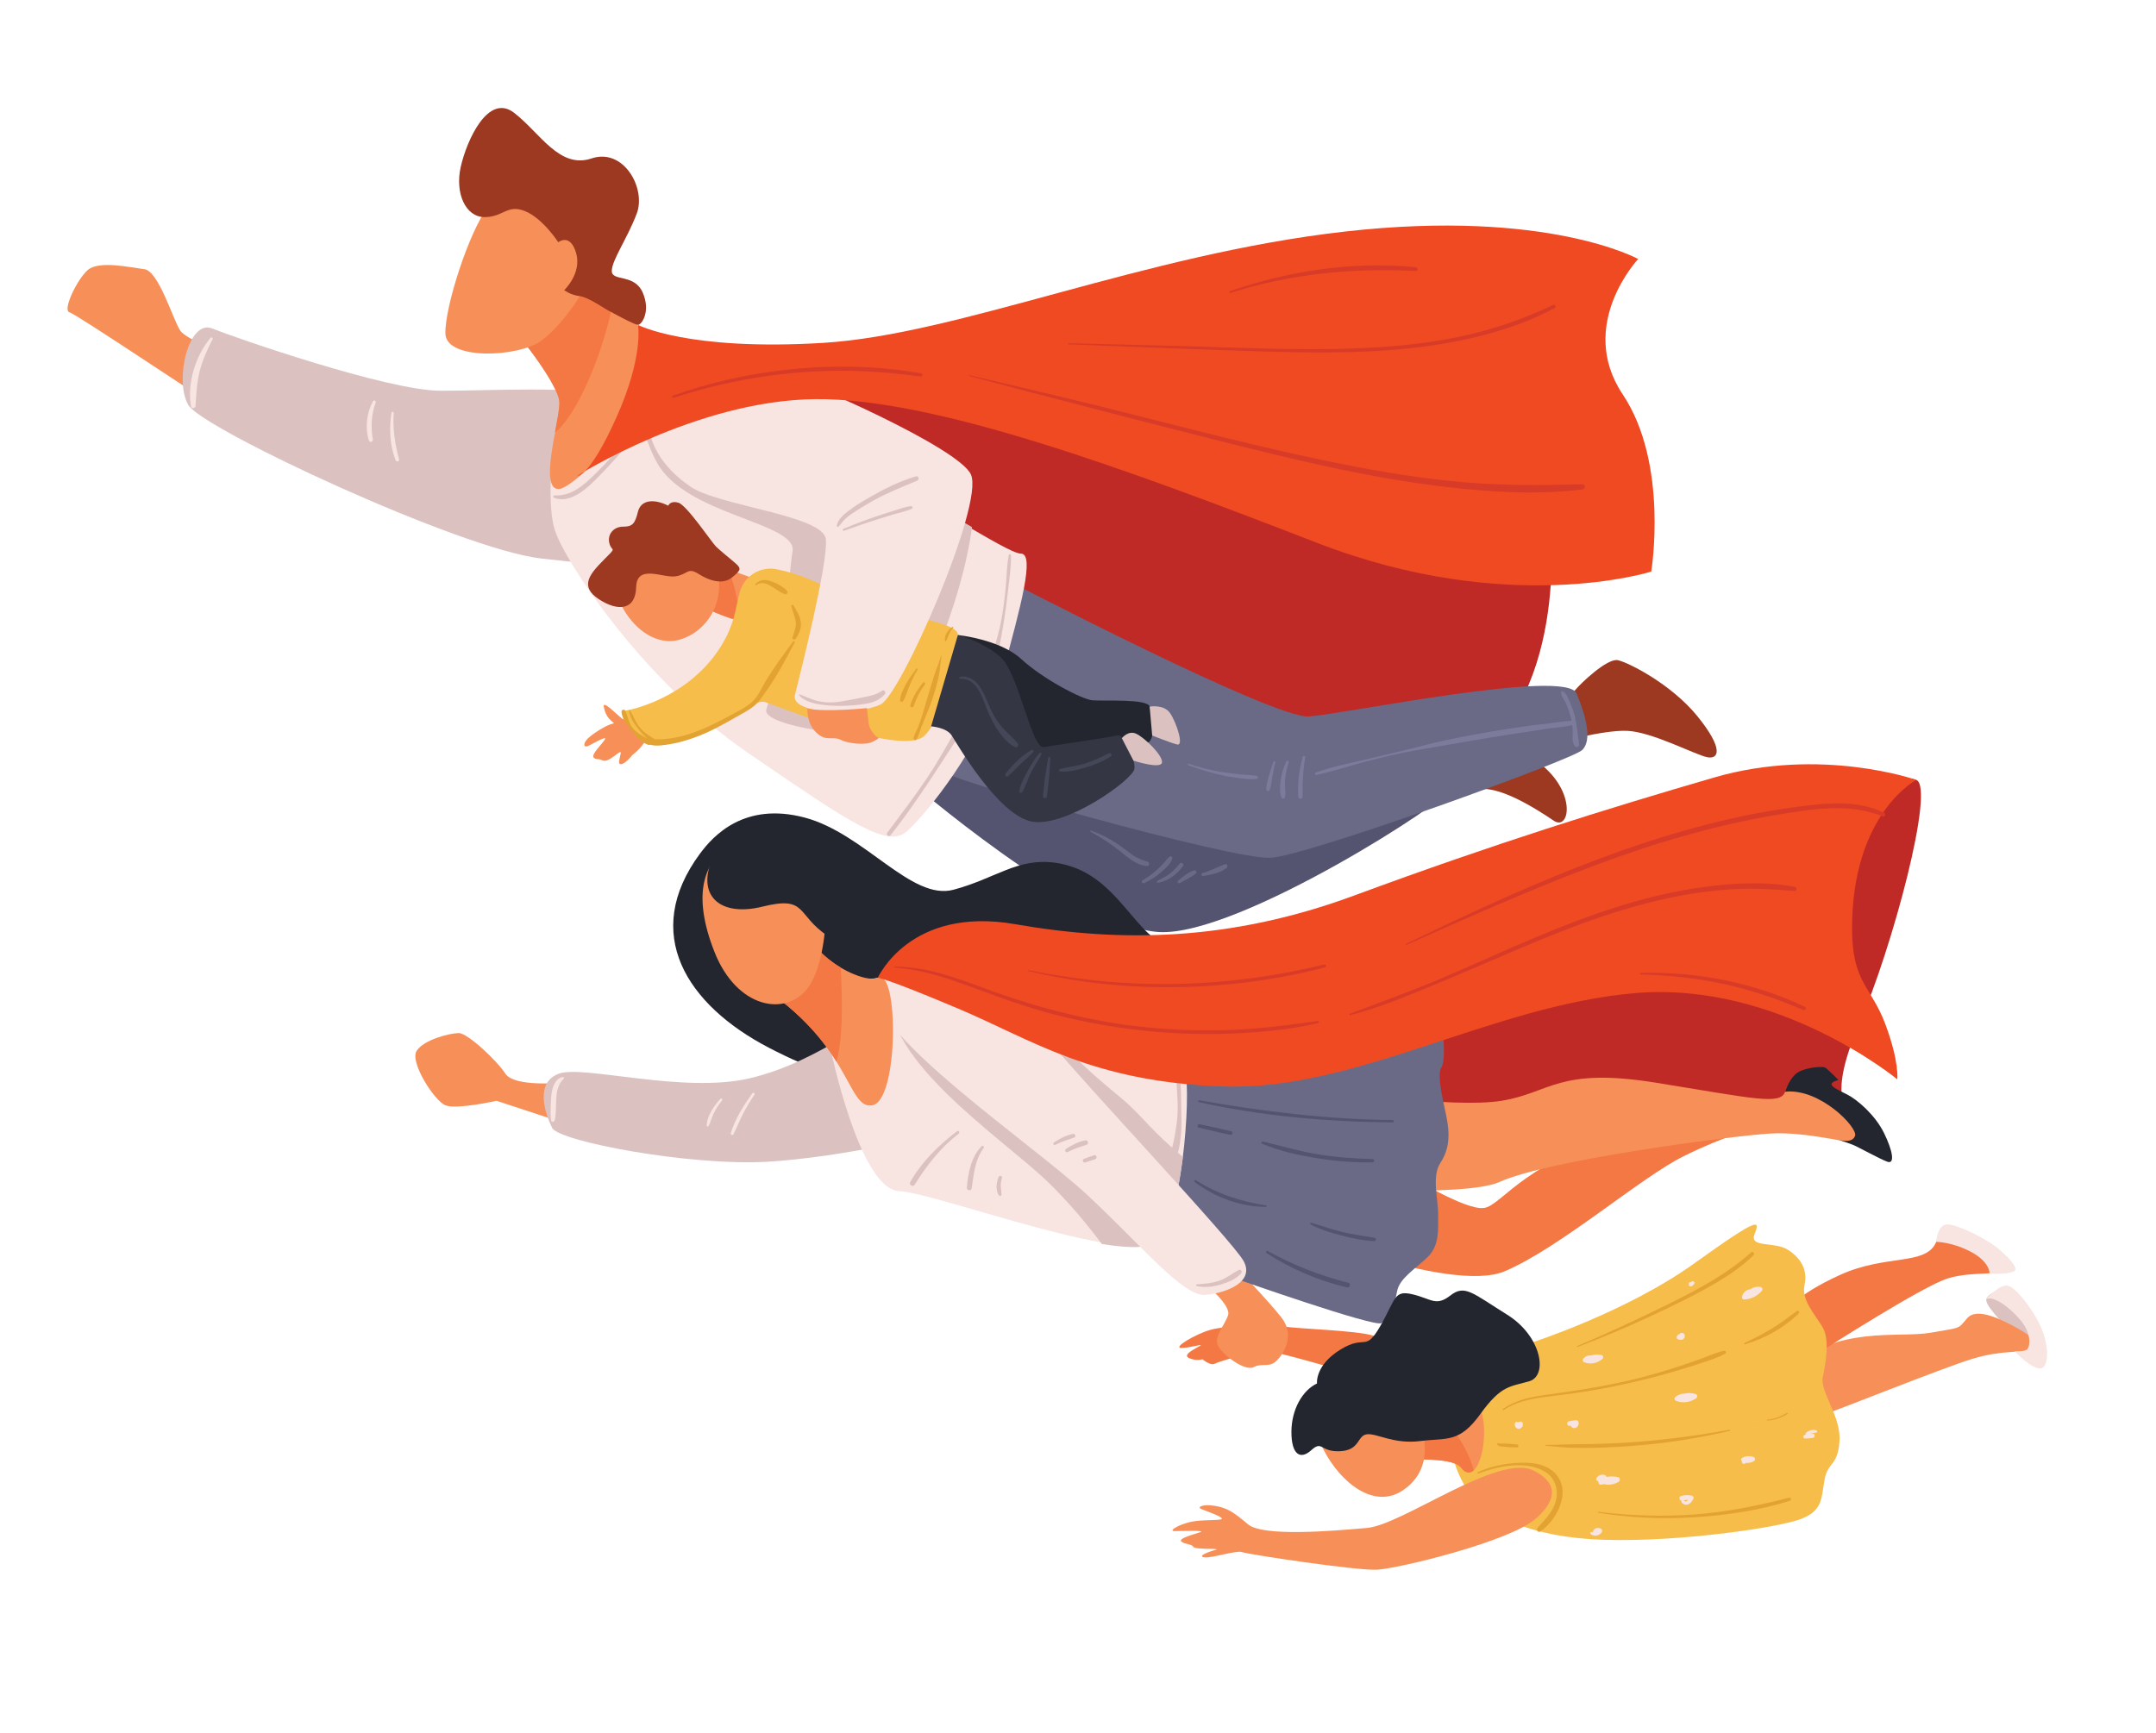 <?xml version="1.0" encoding="UTF-8"?>
<svg id="_x2014_ÎÓÈ_x5F_1" xmlns="http://www.w3.org/2000/svg" version="1.1" viewBox="0 0 2497.23 2007.4">
  <!-- Generator: Adobe Illustrator 29.1.0, SVG Export Plug-In . SVG Version: 2.1.0 Build 142)  -->
  <defs>
    <style>
      .st0 {
        fill: #f8e4e1;
      }

      .st1 {
        fill: #555470;
      }

      .st2 {
        fill: #23262e;
      }

      .st3 {
        fill: #f04a23;
      }

      .st4 {
        fill: #343643;
      }

      .st5 {
        fill: #e2a332;
      }

      .st6 {
        fill: #9d3921;
      }

      .st7 {
        fill: #c02a26;
      }

      .st8 {
        fill: #d83b27;
      }

      .st9 {
        fill: #f79058;
      }

      .st10 {
        fill: #f7bd4b;
      }

      .st11 {
        fill: #6a6a87;
      }

      .st12 {
        fill: #7c7b9b;
      }

      .st13 {
        fill: #f47843;
      }

      .st14 {
        fill: #444757;
      }

      .st15 {
        fill: #dbc2c1;
      }
    </style>
  </defs>
  <g>
    <path class="st7" d="M1795.49,605.32s24.8,212.28-109.51,287.2c-134.31,74.92-752.79-220.47-786.56-233.03-33.77-12.55-210.19-110.22-210.19-110.22l187.45-127.1,613-12.49,305.81,195.63Z"/>
    <path class="st9" d="M739.61,831.12s-14.46,5.2-19.63,1.04c-5.17-4.16-22.03-21.33-20.66-13.53,3.1,17.69,15.5,18.73,10.33,19.77-5.17,1.04-16.53,7.28-25.83,14.57-9.3,7.28-8.27,13.53-3.1,11.45s23.76-13.53,19.63-7.28c-4.13,6.24-16.53,17.69-12.4,20.81,4.13,3.12,3.1,0,10.33,3.12,7.23,3.12,21.7-14.57,20.66-8.32-1.03,6.24-4.13,13.53,1.03,12.49,5.17-1.04,12.4-10.41,12.4-10.41,0,0,16.53-12.49,17.56-23.93,1.03-11.45-10.33-19.77-10.33-19.77Z"/>
    <path class="st9" d="M260.23,407.61s-43.39-12.49-51.66-24.97c-8.27-12.49-24.8-68.68-41.33-70.76-16.53-2.08-52.89-10.37-65.71,1.06-12.81,11.43-29.34,46.81-21.08,48.89,8.27,2.08,159.11,104.06,171.5,110.3,12.4,6.24,8.27-64.52,8.27-64.52Z"/>
    <path class="st6" d="M1708.71,915.41c24.8-8.32,72.32,22.89,90.92,35.38,18.6,12.49,26.86-33.3-16.53-66.6-43.39-33.3-97.12,8.32-97.12,8.32l22.73,22.89Z"/>
    <path class="st6" d="M1774.83,809.27s44.08-2.77,49.59-9.71c5.51-6.94,37.19-37.46,49.59-34.69,12.4,2.77,61.99,27.75,92.29,65.21,30.31,37.46,24.8,49.95,11.02,47.17-13.78-2.78-63.37-29.14-92.29-30.52-28.93-1.39-86.78,15.26-86.78,15.26l-23.42-52.72Z"/>
    <path class="st15" d="M719.64,458.25c-60.61-11.1-148.77-5.55-209.39-5.55s-236.94-61.05-264.49-72.15c-27.55-11.1-44.08,61.05-27.55,88.8,16.53,27.75,314.08,166.49,407.75,177.59,93.67,11.1,93.67,5.55,93.67,5.55v-194.24Z"/>
    <path class="st1" d="M1050.24,902.23s198.37,172.04,292.04,177.59c93.67,5.55,347.14-160.94,330.61-160.94s-551.01-122.09-551.01-122.09l-71.63,105.45Z"/>
    <path class="st11" d="M1160.45,669.14s314.08,163.72,355.4,160.94c41.33-2.77,298.18-56.1,310.26-26.66,12.08,29.44,17.59,54.41,6.57,65.51-11.02,11.1-316.83,122.09-360.91,124.87-44.08,2.77-388.47-94.35-385.71-102.67,2.76-8.32,74.39-221.99,74.39-221.99Z"/>
    <path class="st0" d="M642.82,501.18s-11.35,76.39-.33,112.47c11.02,36.07,101.94,174.82,223.16,258.06,121.22,83.25,162.55,111,184.59,91.57,22.04-19.42,88.16-99.9,110.2-180.37,22.04-80.47,38.57-141.52,22.04-141.52s-121.22-72.15-179.08-94.35c-57.86-22.2-187.34-130.42-198.37-133.19-11.02-2.77-27.55-8.32-27.55-8.32l-134.67,95.65Z"/>
    <path class="st9" d="M565.35,352.8c19.29,11.1,82.65,91.57,82.65,113.77s-24.8,102.67,0,99.9c24.8-2.77,157.04-149.84,129.49-160.94-27.55-11.1-93.67-83.25-101.94-91.57-8.27-8.32-110.2,38.85-110.2,38.85Z"/>
    <path class="st13" d="M648,466.57c0,7.11-2.54,20.19-5.18,34.6,27.04-21.55,56.84-95.91,67.36-151.47-17.07-17.07-31.11-32.21-34.63-35.75-6.09-6.14-63.07,17.88-92.61,30.93l-8.7,14.9c24.99,22.98,73.76,87.31,73.76,106.79Z"/>
    <path class="st9" d="M564.76,240.36c-21.71,28.83-49.59,115.11-48.88,146.13.72,31.02,84.45,27.81,111.35,8.06,26.9-19.75,75.71-83.7,72.13-142.45-3.58-58.75-99.21-58.75-134.61-11.74Z"/>
    <path class="st15" d="M760.96,535.94c33.06,61.05,162.55,69.37,157.04,102.67-5.51,33.3-5.51,105.45-30.31,183.14-6.5,20.37,116.46,34.65,129.49,27.75,48.96-25.95,97.63-155.57,108.65-238.81-39.8-22.15-88.24-68.44-130.01-84.46-57.86-22.2-182.52-104.06-193.54-106.83-11.02-2.77-27.55-8.32-27.55-8.32-19.29,38.85-46.84,63.82-13.78,124.87Z"/>
    <path class="st9" d="M801.6,644.86l76.45,27.06s0,43.7-10.33,47.87c-10.33,4.16-53.72-16.65-53.72-16.65l-12.4-58.27Z"/>
    <path class="st13" d="M814,703.13s25.33,12.15,41.9,16.03c.8-18.77-5.2-41.64-12.24-59.42l-42.05-14.88,12.4,58.27Z"/>
    <path class="st9" d="M723.8,622.12c-35.74,29.74-2.78,116.39,48.87,120.55,25.08,2.02,64.87-24.19,59.82-73.55-5.06-49.36-60.66-86.97-108.69-47.01Z"/>
    <path class="st15" d="M1170.97,643.37c-.03-1.43-2.3-1.87-2.58-.35-1.99,10.86-2.32,21.89-3.14,32.87-.89,11.94-2.35,23.99-4.27,35.81-3.72,22.88-10.48,44.4-19.21,65.81-8.94,21.91-21.04,42.39-32.29,63.14-11.17,20.59-22.54,40.97-35.56,60.46-14.66,21.95-30.59,42.76-46.39,63.86-1.63,2.18,2.08,5.09,3.78,2.94,29.27-36.96,54.62-77.44,80.33-116.94,13-19.97,24.87-41.19,34.11-63.21,8.9-21.23,13.19-44.07,16.83-66.72,2-12.45,3.71-24.95,5.08-37.49,1.46-13.35,3.6-26.71,3.31-40.17Z"/>
    <path class="st15" d="M949.82,811.42c-4.47,1.03-9.4-.19-12.92-3.16-1.34-1.13-3.09.6-1.93,1.94,4.07,4.68,9.88,6.37,15.85,4.9,2.38-.58,1.37-4.23-1.01-3.69Z"/>
    <path class="st15" d="M1038.55,785.11c-10.98,5.71-21.69,11.88-33.35,16.14-11.63,4.25-23.93,7.66-36.24,9.08-1.09.12-1.15,1.81,0,1.76,25.36-.93,52.23-6.94,72.54-23.13,2.26-1.8-.62-5.06-2.95-3.85Z"/>
    <path class="st15" d="M728.32,506.49c-12.46,14.82-25.25,29.24-39.09,42.78-13.5,13.2-27.21,25.61-47.18,24.71-1.63-.07-1.66,2.12-.36,2.65,16.98,6.91,34.98-7.89,46.32-19.13,15.26-15.12,29.92-31.15,43.4-47.89,1.75-2.17-1.26-5.3-3.1-3.12Z"/>
    <path class="st0" d="M243.87,391.41c-17.36,20.52-27.4,52.69-22.6,79.43.56,3.13,5.08,2.16,5.26-.72.8-13.42,1.44-26.59,4.68-39.7,3.27-13.23,8.74-25.18,14.95-37.24.72-1.4-1.16-3.12-2.29-1.78Z"/>
    <path class="st0" d="M431.95,464.83c-7.17,13.98-9.46,30.26-4.66,45.41.93,2.93,5,1.7,4.5-1.25-2.42-14.5-1.76-28.93,3.4-42.78.71-1.9-2.33-3.17-3.25-1.38Z"/>
    <path class="st0" d="M462.18,532.08c-4.66-17.74-7.52-35.29-6.14-53.69.11-1.49-2.4-1.87-2.63-.36-2.79,18.32-2,37.77,4.78,55.15.95,2.44,4.69,1.55,3.99-1.11Z"/>
    <path class="st10" d="M856.91,685.63c5.33-18.47,23.78-29.83,42.52-26.14,16.26,3.2,38.09,9.85,62.66,23.52,52.35,29.14,148.77,34.69,147.4,52.72-1.38,18.04-13.78,91.57-38.57,116.55-24.8,24.97-168.06-33.3-184.59-38.85-16.53-5.55-50.97,43.01-118.47,48.56-28.87,2.37-52.35-37.46-42.7-38.85,9.64-1.39,81.27-18.04,115.71-84.63,11.02-21.32,11.97-38.76,16.05-52.88Z"/>
    <path class="st0" d="M777.49,405.53s38.57-2.77,99.18,16.65c60.61,19.42,234.39,97.15,247.96,127.64,15.56,34.96-81.41,255.64-104.69,266.39-29.21,13.48-104.69,11.1-99.18-11.1,5.51-22.2,38.57-152.62,35.82-180.37-2.76-27.75-124.27-38.41-157.04-61.05-96.43-66.6-22.04-158.17-22.04-158.17Z"/>
    <path class="st15" d="M1060.91,551.9c-18.97,5.52-37.37,14.82-54.45,24.68-8.17,4.71-16.37,9.63-23.85,15.41-5.31,4.1-12.59,10.11-13.39,17.28-.12,1.09,1.36,1.51,2.03.85,2.8-2.73,4.77-6.15,7.67-8.87,3.21-3,6.76-5.5,10.43-7.89,7.28-4.74,14.68-9.28,22.28-13.48,16.35-9.04,33.45-15.82,50.64-23.01,2.94-1.23,1.9-5.91-1.36-4.96Z"/>
    <path class="st15" d="M1055.56,586.42c-6.4.49-12.78,2.97-18.9,4.84-6.73,2.06-13.44,4.22-20.11,6.46-13.37,4.49-26.53,9.54-39.59,14.88-1.39.57-.83,2.85.63,2.32,13.2-4.85,26.54-9.34,39.93-13.64,6.38-2.05,12.79-4.01,19.22-5.89,6.46-1.89,13.52-3.16,19.57-6.14,1.32-.65.71-2.94-.76-2.83Z"/>
    <path class="st2" d="M1109.48,735.74s48.56,4.86,73.35,27.75c24.8,22.89,70.25,46.83,82.65,47.87,12.4,1.04,64.06-2.08,66.12,7.28,2.07,9.37,9.3,41.62-5.17,42.66-14.46,1.04-76.45,9.37-105.38,9.37s-64.06-31.22-64.06-31.22l-47.53-103.71Z"/>
    <path class="st4" d="M1078.48,841.53s17.67,1.11,23.76,10.41c6.1,9.29,53.72,92.61,92.98,99.9,39.26,7.28,117.78-48.91,118.81-61.39,1.03-12.49-12.4-40.58-19.63-38.5-7.23,2.08-72.32,11.45-85.75,13.53-13.43,2.08-28.93-84.29-48.56-103.02-19.63-18.73-50.62-26.71-50.62-26.71l-30.99,105.79Z"/>
    <path class="st6" d="M707.24,361.13c-4.13-1.39-24.8-16.65-35.82-18.04-11.02-1.39-17.91-6.94-17.91-6.94,0,0,20.66-19.42,13.78-43.01-6.89-23.59-20.66-12.49-20.66-12.49,0,0-17.91-27.75-38.57-36.07-20.66-8.32-24.8,6.94-46.84,6.94s-34.44-27.75-27.55-58.27c6.89-30.52,31.68-86.02,61.99-62.43,30.31,23.59,52.35,65.21,89.54,52.72,37.19-12.49,63.37,34.69,52.35,63.82-11.02,29.14-28.93,54.11-28.93,66.6s26.17,2.77,35.82,24.97c9.64,22.2-1.38,37.46-5.51,37.46s-31.68-15.26-31.68-15.26Z"/>
    <path class="st3" d="M668.67,551.21s13.78,2.77,45.46-67.98c31.68-70.76,24.8-106.83,24.8-106.83,0,0,57.86,30.52,214.9,20.81,157.04-9.71,370.56-102.67,604.74-129.03,234.18-26.36,338.87,31.91,338.87,31.91,0,0-71.63,76.31-17.91,156.78,53.72,80.47,33.06,205.34,33.06,205.34,0,0-165.3,52.72-387.09-33.3-221.78-86.02-443.57-167.88-581.32-166.49-137.75,1.39-275.51,88.8-275.51,88.8Z"/>
    <path class="st15" d="M1331.61,818.64s16.36-2.95,23.59,7.46c7.23,10.41,16.53,38.5,8.27,36.42-8.27-2.08-28.93-10.41-28.93-10.41l-2.93-33.47Z"/>
    <path class="st15" d="M1299.41,855.23s7.23-9.37,16.53-5.2c9.3,4.16,30.99,24.97,29.96,33.3-1.03,8.32-33.06-2.08-33.06-2.08l-13.43-26.01Z"/>
    <path class="st14" d="M1194.89,868.92c-11.38,6.26-22.06,17.16-30.02,27.33-1.59,2.04.91,4.76,2.89,2.91,4.89-4.59,9.55-9.42,14.4-14.05,4.81-4.59,10.15-8.83,14.55-13.81,1.13-1.27-.28-3.24-1.83-2.39Z"/>
    <path class="st14" d="M1204.22,872.3c-5.78,6.4-10.2,14.02-14.22,21.62-3.66,6.92-8.33,15-9.36,22.85-.25,1.88,2.46,2.26,3.31.9,4.26-6.79,6.43-15.22,10.1-22.42,3.73-7.33,8.28-14.15,12.24-21.35.7-1.28-1.03-2.75-2.06-1.6Z"/>
    <path class="st14" d="M1214.29,877.63c-2.93,14.71-4.89,29.82-6.24,44.75-.23,2.56,4.14,3.19,4.49.61,2.03-14.88,3.52-30.04,3.95-45.07.04-1.25-1.95-1.56-2.2-.3Z"/>
    <path class="st14" d="M1284.41,872.77c-9.26,4.48-18.32,8.97-28.19,11.96-9.43,2.86-19.11,3.86-28.62,6.2-1.68.41-1.18,2.76.39,2.89,10,.81,20.85-1.93,30.35-4.85,9.75-3,19.65-6.92,28.17-12.6,2.24-1.49.31-4.75-2.09-3.6Z"/>
    <path class="st14" d="M1178.69,861.01c-6.04-7.27-13.68-13.03-19.64-20.46-6.5-8.11-11.22-17.26-15.11-26.87-5.59-13.81-14.09-32.23-32.02-29.58-1.36.2-1.03,2.46.32,2.41,21.26-.87,26.04,24.73,32.83,39.78,6.31,13.99,16.31,31.72,30.24,39.15,2.9,1.55,5.41-2,3.39-4.43Z"/>
    <path class="st5" d="M918.39,743.4c-11.13,15.47-22.69,30.76-32.38,47.22-4.47,7.6-7.9,15.92-14.38,22.09-6.1,5.81-14.02,9.77-21.35,13.75-15.55,8.46-31.47,16.81-48.19,22.67-8.02,2.81-16.35,4.87-24.74,6.18-4.18.65-8.4,1.05-12.63,1.21-2,.08-4.01,0-6.02,0-.09-.07-.18-.14-.29-.21-6.7-3.76-13.19-8.2-18.01-14.28-4.66-5.89-6.8-12.88-10.67-19.18-.3-.49-1.18-.33-1.13.31.53,7.28,5.24,14.2,9.53,19.82,3.56,4.66,7.34,8.97,11.71,12.67-5.76-3.14-11.18-5.88-15.97-10.98-5.66-6.02-6.31-14.01-9.63-21.3-.97-2.14-4.55-1.08-4.4,1.2.59,8.88,7.13,15.71,12.13,22.53,4.67,6.37,11.24,13.17,18.79,15.85.84.3,1.6.18,2.21-.19,7.43,2.24,16.86.41,24.33-.82,9.02-1.48,17.73-4.16,26.31-7.26,17.22-6.23,33.29-14.87,49.14-23.98,7.2-4.14,14.83-7.83,21.19-13.28,6.37-5.46,10.95-13.11,15.74-19.92,11.72-16.68,20.99-35.05,30.68-52.95.72-1.33-1.12-2.34-1.97-1.16Z"/>
    <path class="st5" d="M911.58,684.47c-5.05-5.42-14.08-9.98-21.19-11.83-5.79-1.51-11.66-.47-15.63,4.29-.63.76.31,1.67,1.07,1.07,10.88-8.63,23.39,7.69,33.51,10.36,2.27.6,3.82-2.21,2.25-3.89Z"/>
    <path class="st5" d="M927.54,720.44c-.95-7.05-5.08-13.31-8.69-19.24-.74-1.21-2.6-.42-2.27.96,1.36,5.65,3.67,11.11,4.89,16.75,1.48,6.84-1.74,13.19-3.51,19.64-.63,2.29,2.34,3.27,3.6,1.53,4.1-5.68,6.93-12.49,5.97-19.65Z"/>
    <path class="st5" d="M1103.23,726.33c-5.16,3.25-9.51,9.16-8.82,15.68.11,1.03,1.39,1.22,1.77.24,2.06-5.34,3.95-10.53,7.85-14.88.48-.54-.14-1.45-.8-1.04Z"/>
    <path class="st5" d="M1089.92,759.94c-2.3,8.23-5.89,16.01-8.4,24.19-2.4,7.84-4.69,15.7-7.12,23.53-2.43,7.81-4.44,15.77-6.98,23.53-1.22,3.73-2.52,7.44-3.98,11.09-1.69,4.24-4.28,8.25-5.34,12.7-.52,2.19,2.4,3.45,3.6,1.53,2.19-3.51,3.05-7.59,4.47-11.45,1.37-3.69,2.88-7.33,4.35-10.98,3.23-7.98,6.69-15.67,9.35-23.88,2.63-8.09,5.06-16.3,6.98-24.59,1.97-8.45,2.31-16.96,3.71-25.49.07-.43-.54-.62-.66-.18Z"/>
    <path class="st5" d="M1061.24,774.87c-4.41,5.96-8.74,11.58-12.18,18.21-2.86,5.49-6.15,11.9-6.59,18.17-.14,2.02,2.68,2.56,3.63.99,3.4-5.61,4.99-12.5,7.65-18.51,2.68-6.06,5.53-12.34,9.14-17.89.68-1.05-.93-1.93-1.64-.96Z"/>
    <path class="st5" d="M1069.14,790.84c-6.53,7.87-11.69,16.38-14.79,26.17-.81,2.56,3.15,3.64,3.99,1.11,2.97-9.03,7.08-17.61,13-25.06,1.23-1.55-.9-3.78-2.2-2.22Z"/>
    <path class="st9" d="M935.22,821.06s-1.38,16.65,10.33,27.75c11.71,11.1,18.6,3.47,28.24,8.32,9.64,4.86,27.55,5.55,33.75,3.47,6.2-2.08,12.4-6.24,9.64-6.24s-10.33-9.71-11.02-15.96c-.69-6.24-2.07-18.04-2.07-18.04,0,0-46.15,4.86-68.88.69Z"/>
    <path class="st15" d="M1021.59,800.25c-5.78,4.4-13.44,5.95-20.43,7.35-8.55,1.71-17.16,3.49-25.76,4.93-9.27,1.55-17.9,1.89-27.13-.09-7.79-1.67-14.48-5.26-21.89-7.89-.66-.23-1.04.65-.64,1.11,5.37,6.04,14.78,8.92,22.49,10.25,8.77,1.51,17.99,1.94,26.86,1.87,9.44-.07,18.86-.95,28.17-2.52,8.47-1.43,15.62-4.36,21.55-10.81,1.94-2.1-.7-6.11-3.21-4.19Z"/>
    <path class="st6" d="M774.05,585.89c-16.53-8.32-31.68-6.94-35.13,6.94-3.44,13.87-6.2,17.34-17.22,17.34s-18.6,9.02-15.84,19.42,9.64,2.77-6.89,19.42c-16.53,16.65-27.55,30.52-5.51,45.09,22.04,14.57,42.7,13.18,43.39-13.87.69-27.06,30.99-10.41,45.46-12.49,14.46-2.08,13.78-11.1,26.86-2.77,13.09,8.32,28.24,12.49,38.57,4.16,10.33-8.32,11.02-10.41,4.82-15.96-6.2-5.55-18.6-15.26-23.42-20.12-4.82-4.86-33.75-47.87-43.39-50.64-9.64-2.77-11.71,3.47-11.71,3.47Z"/>
    <path class="st12" d="M1455.72,898.94c-5.87-1.31-12.08-1.07-18.06-1.64-7.28-.69-14.57-1.67-21.81-2.76-13.26-1.98-26.22-5.45-38.95-9.69-1.08-.36-1.51,1.31-.47,1.7,13.14,4.96,26.67,8.81,40.37,11.87,6.25,1.4,12.54,2.34,18.9,3.07,6.53.75,13.47,1.86,20,.89,1.76-.26,1.63-3.09,0-3.45Z"/>
    <path class="st12" d="M1475.01,882.56c-1.96,5.42-3.78,10.9-5.33,16.46-1.37,4.94-3.21,10.5-2.83,15.64.16,2.25,2.91,2.47,3.73.51,2.02-4.86,2.31-10.82,3.23-16,.96-5.37,2.13-10.7,3.45-15.99.37-1.49-1.74-2.03-2.25-.63Z"/>
    <path class="st12" d="M1492.65,883.27c.55-1.61-2.04-2.74-2.76-1.17-3.15,6.92-5.52,14.16-6.49,21.74-.82,6.38-1.65,14.39,1.13,20.36.74,1.59,3.58,1.27,3.87-.51,1-6.21-.43-12.83,0-19.17.5-7.29,1.89-14.34,4.24-21.25Z"/>
    <path class="st12" d="M1508.91,876.86c-4.11,15.14-6.25,30.48-5.14,46.18.22,3.14,4.93,3.22,4.91,0-.08-15.17.54-30.41,3.13-45.38.33-1.89-2.39-2.73-2.91-.81Z"/>
    <path class="st12" d="M1829.05,861.86c-1.86-11.43-2.52-23.23-5.65-34.41-1.44-5.14-3.33-10.16-5.58-15-1.73-3.7-3.88-10.68-8.35-11.55-.47-.09-.98.13-1.11.63-1.02,4.23,3.28,8.76,5.01,12.49,2.59,5.56,4.59,11.39,6.03,17.36.3,1.25.57,2.5.83,3.76-9.46.22-19.03,2.16-28.42,3.21-9.27,1.03-18.52,2.1-27.75,3.45-19.55,2.86-39.05,6.01-58.48,9.58-19.75,3.64-39.37,7.75-58.81,12.82-19.13,4.99-38.35,9.38-57.56,14-21.73,5.23-44.12,9.23-65.18,16.84-1.71.62-1.04,3.11.75,2.74,19.35-3.96,38.09-10.59,57.22-15.48,19.16-4.89,38.35-9.7,57.85-12.98,38.67-6.52,77.27-13.64,116.04-19.56,10.91-1.67,21.85-3.18,32.74-4.98,10.71-1.77,21.84-2.25,32.45-4.56.42,3.09.63,6.21.55,9.32-.14,5.11-.85,10.09,2.15,14.54,1.89,2.8,5.77.99,5.25-2.23Z"/>
    <path class="st11" d="M1329.17,998.31c-6.26-1.82-11.73-3.97-17.17-7.65-4.88-3.3-9.39-7.11-14.19-10.51-10.66-7.54-21.99-13.64-34.33-17.85-.68-.23-1.11.82-.49,1.16,12.63,6.92,24.57,14.72,35.76,23.81,8.48,6.89,18.39,15.31,29.73,16.09,2.93.2,3.38-4.27.68-5.05Z"/>
    <path class="st11" d="M1355.25,992.35c-2.65,1.51-4.22,4.07-6.22,6.35-2.43,2.76-5.02,5.42-7.71,7.92-5.45,5.07-11.5,9.52-17.9,13.29-2.06,1.22-.26,4.15,1.84,3.17,6.94-3.23,13.28-7.2,19.09-12.2,4.68-4.03,12.16-10.23,13.44-16.57.29-1.46-1.17-2.74-2.54-1.96Z"/>
    <path class="st11" d="M1366.64,1000.34c-3.49,4.22-7.08,8.2-11.38,11.61-4.67,3.71-9.82,5.74-14.9,8.67-.87.5-.55,2.13.54,2.01,11.4-1.23,23.06-10.21,29.45-19.4,1.52-2.19-1.99-4.96-3.71-2.88Z"/>
    <path class="st11" d="M1383.07,1008.43c-7.06,2.09-12.96,7.3-18.54,11.95-1.5,1.25.43,3.68,2.06,2.69,6.13-3.72,12.98-6.49,18.53-11.08,1.68-1.39-.13-4.13-2.06-3.56Z"/>
    <path class="st11" d="M1418.83,1001.28c-8.85,3.18-16.87,7.8-26.04,10.28-2.17.59-1.21,3.63.91,3.31,9.18-1.39,19.4-3.49,26.97-9.2,1.97-1.48.94-5.39-1.84-4.39Z"/>
    <path class="st8" d="M1067.11,432.5c-74.15-12.79-151.59-9.23-224.85,7.5-21.3,4.86-42.23,11.1-62.82,18.4-1.55.55-.91,3.03.69,2.5,71.25-23.34,146.49-34.18,221.38-30.74,21.6.99,43.18,3.11,64.6,6.01,2.36.32,3.45-3.26,1.01-3.69Z"/>
    <path class="st8" d="M1832.86,561.05c-46.57,1.4-92.83,1.61-139.29-2.51-46.53-4.13-92.68-11.67-138.49-20.76-92.46-18.35-183.7-42.81-275.15-65.61-52.26-13.03-104.74-25.09-157.14-37.51-.61-.14-.87.78-.26.94,92.96,24.71,186.02,48.85,279.27,72.44,90.37,22.87,181.05,45.48,273.79,56.18,51.86,5.98,105.31,9.3,157.27,2.8,3.67-.46,3.92-6.1,0-5.98Z"/>
    <path class="st8" d="M1798.7,353.39c-31.87,15.17-65.15,26.94-99.53,34.81-34.58,7.92-69.93,12.1-105.3,14.27-73.43,4.5-147.19.63-220.64-1.42-45.19-1.26-90.38-2.23-135.57-3.44-.85-.02-.84,1.29,0,1.32,79.61,2.91,159.2,6.53,238.84,8.61,70.91,1.85,142.59,1.44,212.43-12.54,38.7-7.75,76.85-19.46,111.81-38.11,2.32-1.24.28-4.62-2.04-3.51Z"/>
    <path class="st8" d="M1639.79,309.58c-72.36-7.13-146.76,4.09-215.31,27.79-1.26.44-.74,2.44.56,2.03,69.68-22.22,141.96-29.17,214.75-25.46,2.82.14,2.73-4.09,0-4.36Z"/>
  </g>
  <g>
    <path class="st2" d="M810.76,988.98c-68.43,92.64-15.45,175.2,79.84,224.89,95.29,49.68,206.03,75.83,291.02,0,84.99-75.83,80.89-62,137.78-26.15,37.34,23.53,78.55-18.3,106.88-52.3,28.33-33.99,69.54-18.3,69.54-18.3,0,0-36.06-49.68-66.96-41.84-30.9,7.85-34.77,26.15-64.38,23.53-50.41-4.45-65.93-89.26-142.93-99.37-43.39-5.7-68.25,18.3-117.18,31.38-48.93,13.07-103.02-65.37-172.55-83.68-69.54-18.3-105.59,20.92-121.04,41.84Z"/>
    <path class="st7" d="M1131.31,1095.03c-99.18,0-114.52,37.78-114.52,37.78,0,0,234.88,121.28,371.69,173.56,136.81,52.28,357.21,27.3,442.62,10.65,85.41-16.65,311.32-30.52,311.32-30.52,0,0-27.55-11.1,11.02-99.9s88.16-274.71,66.12-283.04c-22.04-8.32-165.3,16.65-165.3,16.65,0,0-159.79,127.64-322.34,194.24-162.55,66.6-454.59,22.2-454.59,22.2l-146.02-41.62Z"/>
    <path class="st15" d="M2320.59,1492.36c-2.58,1.31-20.6,6.54-19.96,14.38.64,7.85,21.25,28.11,27.04,35.3,5.79,7.19-1.29,23.53,17.38,30.07,18.67,6.54,12.23-30.73,12.23-30.73l-36.7-49.03Z"/>
    <path class="st9" d="M2070.13,1587.16c56.66-52.3,128.77-36.61,166.11-43.15,37.34-6.54,30.9-3.92,42.49-17,11.59-13.07,41.21,2.61,57.95,11.77,16.74,9.15,29.62,20.92,18.03,24.84-11.59,3.92-34.77,0-69.54,10.46-34.77,10.46-167.4,64.07-171.26,64.07s-43.78-50.99-43.78-50.99Z"/>
    <path class="st13" d="M2053.39,1525.05c24.47-10.46,23.18-22.88,77.26-47.72,54.08-24.84,100.44-10.46,112.03-38.57,8.45-20.5,19.32-10.46,28.33-9.15,9.01,1.31,64.39,30.73,57.95,39.88-6.44,9.15-45.07,2.61-73.4,11.77-28.33,9.15-131.35,74.53-163.54,95.45-32.19,20.92-38.63-51.65-38.63-51.65Z"/>
    <path class="st10" d="M1705.71,1620.5c15.45,35.3-50.54,26.48-9.66,100.02,4.84,8.71,38.63,59.49,161.61,63.41,88.24,2.81,203.46-14.38,228.57-24.19,25.11-9.81,23.18-23.53,27.04-45.11,3.86-21.57,15.45-15.69,17.38-45.11,1.93-29.42-23.18-56.88-19.32-74.53,3.86-17.65,7.73-43.15,0-56.88-7.73-13.73-25.11-31.38-21.25-49.03,3.86-17.65-3.86-31.38-19.32-41.19-15.45-9.81-44.43-1.96-38.63-17.65,5.79-15.69,9.66-23.53-69.54,33.34-79.19,56.88-189.29,92.18-189.29,92.18l-67.6,64.72Z"/>
    <path class="st13" d="M1703.13,1595.65c-16.38-17.74-84.99-39.22-113.32-48.38-18.12-5.85-87.56-7.84-103.02-10.46-15.45-2.61-66.96-1.31-84.99,3.92-18.03,5.23-43.78,20.92-33.48,20.92s25.75-5.23,21.89-2.61c-3.86,2.61-21.89,10.46-12.88,14.38,9.01,3.92,15.45,1.31,15.45,1.31,0,0,9.01,7.84,14.16,5.23,5.15-2.61,24.47-7.85,24.47-7.85,0,0,30.9-7.84,45.07-5.23,14.16,2.62,88.85,23.53,109.45,31.38,20.6,7.84,23.18,31.38,72.11,33.99,48.93,2.62,64.38-15.69,45.07-36.61Z"/>
    <path class="st9" d="M1395.38,1487.13s30.9,24.84,27.04,36.61c-3.86,11.77-16.74,24.84-11.59,35.3,5.15,10.46,30.9,30.07,41.21,24.84,10.3-5.23,18.03,1.31,27.04-7.84,9.01-9.15,20.6-30.07,5.15-49.68-15.45-19.61-49.56-54.99-49.56-54.99l-39.29,15.76Z"/>
    <path class="st13" d="M1480.36,1417.84s198.31,82.37,262.69,54.91c64.38-27.46,157.1-108.52,207.32-133.36,50.22-24.84,83.7-32.69,83.7-32.69,0,0-100.28-5.54-130.06,1.31-136.5,31.38-163.54,88.91-185.43,91.52-21.89,2.61-83.7-36.61-87.56-36.61s-110.74-10.46-110.74-10.46l-39.92,65.37Z"/>
    <path class="st9" d="M1512.56,1262.25c34.77,1.31,169.98,22.23,226.63,13.07,56.66-9.15,65.67-39.22,178.99-20.92,113.32,18.3,144.22,26.15,149.37,10.46,5.15-15.69,20.67-24.91,33.48-10.46,23.18,26.15,82.41,73.22,68.25,73.22s-74.69-17-118.47-14.38c-43.78,2.62-256.25,30.07-314.2,56.22-40.25,18.16-224.06,6.54-224.06,6.54v-113.75Z"/>
    <path class="st11" d="M1332.28,1251.79s48.93-36.61,136.5-52.3c87.56-15.69,193.15-26.15,198.31-18.3,5.15,7.84,7.73,47.07,2.58,54.91-5.15,7.84,0,31.38,5.15,54.91,5.15,23.53,3.86,40.53-6.44,56.22-10.3,15.69-2.58,41.84-2.58,60.14s1.29,35.3-11.59,48.38c-12.88,13.07-33.48,24.84-36.06,40.53-2.58,15.69-10.3,31.38-18.03,36.61-7.73,5.23-167.4-50.99-167.4-50.99l-123.62-78.45,23.18-151.67Z"/>
    <path class="st9" d="M649.8,1254.4s-54.08,5.23-64.38-10.46c-10.3-15.69-43.78-47.07-54.08-47.07s-41.21,7.84-48.93,20.92c-7.73,13.07,20.6,57.53,33.48,62.76,12.88,5.23,59.23-5.23,59.23-5.23l95.29,31.38-20.6-52.3Z"/>
    <path class="st15" d="M1067.01,1160.26c-56.66,10.46-113,68.7-198.31,88.91-77.26,18.3-193.15-15.69-221.48-5.23-28.33,10.46-15.45,47.07-7.73,62.76,7.73,15.69,159.67,44.45,249.81,39.22,77.82-4.52,224.06-31.38,231.79-57.53,7.73-26.15-54.08-128.13-54.08-128.13Z"/>
    <path class="st0" d="M1007.78,1134.11c7.73,0,30.9-7.84,56.66-2.61,25.75,5.23,188,109.83,229.21,104.6,41.21-5.23,66.96-20.92,77.26-2.61,10.3,18.3,0,164.74-25.75,201.35-25.75,36.61-257.54-52.3-303.9-54.91-46.36-2.61-79.84-167.36-79.84-167.36l46.36-78.45Z"/>
    <path class="st15" d="M1364.22,1335.45c2.11-6.34,2.84-13.61,3.53-19.58,1.31-11.27.51-22.64.43-33.96-.07-10.78-.31-21.67-1.32-32.41-.68-7.3-2.53-14.91-9.11-18.91-1.9-1.16-3.4,1.68-1.7,2.95,7.11,5.31,6.48,16.05,6.91,24.04.52,9.6,1.23,19.22,1.11,28.84-.13,9.86-1.69,19.68-3.4,29.37-.82,4.66-1.76,9.29-3.01,13.85,0,.02-.01.04-.02.06-29.63-26.33-37.43-39.89-61.42-59.61-8.44-6.94-34.16-27.91-53.76-48.09-64.21-27.76-158.87-86.61-178.02-90.5-4.4-.89-8.73-1.4-12.91-1.63-10.33,5.23-17.99,9.48-17.99,9.48-23.18,81.06,126.19,177.82,180.28,230.12,25.37,24.53,46.77,50.79,62.34,71.75,33.85,5.54,60.6,5.56,69-6.38,11.59-16.47,20.04-55.18,24.91-94.44-2.04-1.7-3.97-3.34-5.84-4.95Z"/>
    <path class="st0" d="M1015.5,1147.19c-6.88,52.42,180.28,177.82,244.66,237.96,64.38,60.14,110.74,117.67,136.5,115.06,25.75-2.61,56.66-15.69,43.78-39.22-12.88-23.53-188-209.2-221.48-251.04-33.48-41.84-193.15-141.21-203.46-62.76Z"/>
    <path class="st9" d="M925.37,1050.43c2.58,57.53,75.97,90.22,91.43,82.37,24.21-12.29,24.47,142.52-6.44,147.75-30.9,5.23-21.89-75.83-146.8-149.05-51.88-30.41,61.81-81.06,61.81-81.06Z"/>
    <path class="st13" d="M866.41,1133.2c56.6,33.79,85.08,69.09,102.4,96.69,7.21-24.19,7.29-66.85,4.98-108.89-23.27-13.87-46.98-38.31-48.42-70.56,0,0-11.4,5.08-25.33,12.98l-33.63,69.78Z"/>
    <path class="st9" d="M940.82,990.29c23.18,15.69,20.6,120.29-5.15,154.28-25.75,33.99-82.41,23.53-108.17-41.84-25.75-65.37-15.45-109.83,30.9-130.75,46.36-20.92,82.41,18.3,82.41,18.3Z"/>
    <path class="st2" d="M832.65,979.83c-32.19,53.61-2.58,83.68,50.22,70.6,52.8-13.07,38.63,9.15,75.97,33.99,37.34,24.84,41.21,31.38,91.43,6.54,50.22-24.84,99.15-11.77,99.15-11.77,0,0-136.5-66.68-189.29-103.29-52.8-36.61-83.7-20.92-90.14-19.61-6.44,1.31-37.34,23.53-37.34,23.53Z"/>
    <path class="st15" d="M1108.68,1310.49c-21.3,16.07-40.97,35.41-54.34,58.88-1.93,3.39,3.09,6.33,5.14,3.05,14.01-22.31,30.01-42.9,50.89-58.98,1.7-1.31.05-4.27-1.7-2.95Z"/>
    <path class="st15" d="M1136.97,1327.97c-12.14,12.3-15.79,31.44-17.12,48.13-.26,3.23,5.15,4.03,5.63.77,2.48-16.71,3.59-33.01,13.96-46.97,1.09-1.47-1.24-3.18-2.46-1.93Z"/>
    <path class="st15" d="M1156.59,1363.73c-2.45,6.41-3.68,14.99.3,21.02.85,1.29,3.28.95,3.14-.86-.54-6.76-1.86-12.4.52-19.05.9-2.54-3.01-3.56-3.95-1.1Z"/>
    <path class="st15" d="M1242.84,1313.7c-7.97,1.55-15.33,5.5-22.09,9.94-1.68,1.1-.21,3.64,1.56,2.71,6.98-3.64,14.3-5.82,21.7-8.33,2.71-.92,1.61-4.86-1.17-4.32Z"/>
    <path class="st15" d="M1256.91,1321.19c-8.09,1.68-15.34,5.32-22.22,9.91-2.18,1.45-.28,4.75,2.04,3.55,6.89-3.56,14.21-5.97,21.58-8.29,3.26-1.03,1.91-5.85-1.4-5.17Z"/>
    <path class="st15" d="M1267.28,1338.42c-3.89,1.25-7.71,2.66-11.55,4.08-2.57.95-1.55,5.06,1.15,4.23,3.9-1.2,7.79-2.39,11.63-3.77,2.79-.99,1.64-5.46-1.23-4.54Z"/>
    <path class="st15" d="M1434.67,1471.37c-7.78,4.2-14.16,9.61-22.69,12.51-8.38,2.85-16.92,3.48-25.66,4.1-1.05.07-1.39,1.68-.26,1.95,8.88,2.12,18.44.97,27.15-1.53,8.44-2.42,18.56-6.29,24.36-13.22,1.72-2.06-.41-5.15-2.89-3.81Z"/>
    <path class="st0" d="M652.17,1247.84c-7.91.81-11.47,9.57-12.87,16.48-.96,4.72-1.05,9.55-1.29,14.35-.33,6.58-.67,12.92.33,19.46.33,2.17,3.64,1.96,4.12,0,3.84-15.68-2.44-36.35,10.52-48.32.69-.64.18-2.07-.8-1.97Z"/>
    <path class="st0" d="M834.36,1273.12c-7.19,8.02-15.54,19.64-15.79,30.95-.03,1.12,1.59,1.6,2.12.58,2.45-4.77,3.73-10.12,6.08-14.96,2.56-5.28,5.77-10.13,9.52-14.61,1.12-1.34-.73-3.29-1.93-1.96Z"/>
    <path class="st0" d="M871.27,1266.7c-9.79,13.97-19.8,29.58-24.86,46.06-.58,1.9,2.3,3.19,3.2,1.37,3.85-7.77,6.97-15.87,10.96-23.58,3.99-7.71,8.43-15.14,13.29-22.31,1.1-1.63-1.48-3.12-2.59-1.54Z"/>
    <path class="st1" d="M1446.88,1232.19c-10.31.77-20.49,2.29-30.7,3.87-10.5,1.62-21.38,2.83-31.61,5.77-1.68.48-1.38,3.16.42,3.13,10.22-.17,20.59-2.07,30.7-3.53,10.62-1.53,21.22-3.06,31.7-5.42,2.07-.47,1.66-3.97-.51-3.81Z"/>
    <path class="st1" d="M1603.34,1222.62c-44.38-1.67-89.37,2.93-133.3,8.86-.57.08-.59.99,0,.92,22.12-2.34,44.33-3.8,66.53-4.99,22.26-1.19,44.51-1.04,66.77-1.75,1.93-.06,1.93-2.98,0-3.05Z"/>
    <path class="st1" d="M1612.99,1297.56c-75.21-.61-149.83-9.84-223.87-22.82-1.33-.23-1.93,1.79-.57,2.09,73.6,16.49,149.16,22.8,224.43,23.59,1.82.02,1.82-2.85,0-2.86Z"/>
    <path class="st1" d="M1426.15,1310.72c-12.14-3.07-24.36-5.66-36.62-8.23-2.47-.52-3.54,3.27-1.05,3.87,12.17,2.97,24.3,5.9,36.58,8.36,2.56.51,3.67-3.35,1.09-4.01Z"/>
    <path class="st1" d="M1589.82,1342.84c-21.71-.63-43.33-2.22-64.78-5.78-21.1-3.5-41.4-9.63-62.16-14.58-1.43-.34-2.53,1.89-1.05,2.53,19.8,8.64,41.71,13.2,62.91,16.69,21.49,3.54,43.32,5.45,65.09,4.92,2.4-.06,2.4-3.72,0-3.79Z"/>
    <path class="st1" d="M1466.54,1396.48c-28.97-4.27-56.51-13.36-81.43-29.21-1.44-.92-2.62,1.29-1.31,2.27,23.7,17.69,52.91,28.64,82.5,28.7.96,0,1.25-1.62.24-1.77Z"/>
    <path class="st1" d="M1592.28,1434.09c-12.42-2.11-24.87-3.75-37.14-6.71-12.28-2.96-24.1-7.16-36.18-10.78-1.21-.36-2.04,1.51-.88,2.11,11.27,5.77,23.75,9.61,35.95,12.76,12.33,3.18,25,5.88,37.74,6.47,2.14.1,2.69-3.49.51-3.86Z"/>
    <path class="st1" d="M1561.64,1486.14c-32.45-8.25-63.89-20.41-93.21-36.8-1.59-.89-2.96,1.49-1.42,2.47,28.69,18.43,60.04,32.04,93.17,39.71,3.44.8,4.91-4.51,1.46-5.39Z"/>
    <path class="st2" d="M2067.55,1264.86s5.79-18.3,16.74-23.53c10.95-5.23,27.04-5.88,29.62-4.58,2.58,1.31,15.45,14.38,15.45,14.38,0,0-9.66,2.61-7.73,5.88,1.93,3.27,6.44,5.23,18.03,11.11,11.59,5.88,32.19,23.53,42.49,44.45,10.3,20.92,12.88,36.61,3.86,33.34-9.01-3.27-34.77-17.65-39.92-19.61-5.15-1.96-16.74-5.88-16.74-5.88,0,0,16.1,5.23,19.32-4.58,3.22-9.81-41.21-55.57-81.12-50.99Z"/>
    <path class="st9" d="M1576.94,1607.42c23.18,10.46,87.24,17.98,120.72,12.75,33.48-5.23,23.4,99.37-1.29,84.33-6.44-3.92-.97-16.02-73.08-13.4-72.11,2.61-46.36-83.68-46.36-83.68Z"/>
    <path class="st13" d="M1623.3,1691.1s0,0,0,0c72.1-2.61,66.63,9.48,73.07,13.4,3.94,2.4,7.5,1.75,10.57-1.01-6.26-24.65-24.78-54.23-54.01-79.39-28.51-1.77-59.43-9.21-75.97-16.67,0,0-.02,0-.03-.01,0,0-1.26,4.24-2.45,10.81-.14.77-.27,1.56-.41,2.39-.18,1.14-.36,2.34-.53,3.58-.13.97-.25,1.96-.37,2.98-.26,2.36-.47,4.84-.59,7.41-.06,1.25-.1,2.53-.12,3.81-.02,1.93,0,3.9.1,5.88.03.66.07,1.32.12,1.98.57,7.95,2.26,16.05,5.91,23.14.3.59.62,1.17.95,1.75,3.31,5.76,8.02,10.75,14.6,14.31,1.97,1.07,4.12,2.01,6.44,2.8,6.2,2.11,13.68,3.17,22.7,2.84Z"/>
    <path class="st9" d="M1545.45,1599.65c-29.59,11-31.12,44.05-11.97,80.76,19.15,36.71,57.45,68.52,90.96,46.5,33.51-22.02,31.12-61.18,11.97-95.44-19.15-34.26-64.63-41.6-90.96-31.81Z"/>
    <path class="st9" d="M1776.77,1703.93c-40.24-21.27-151.99,62.63-193.4,66.27-41.41,3.65-120.62,10.34-137.87-4.25-17.25-14.59-24.15-18.85-37.96-21.28-13.8-2.43-21.85,1.22-16.1,3.65,5.75,2.43,31.06,10.95,21.85,12.16-9.2,1.22-25.3,0-37.96,3.65-12.65,3.65-21.85,9.73-14.95,9.73s36.81-1.22,29.91,1.22c-6.9,2.43-26.46,7.3-21.85,10.95,4.6,3.65,11.5,2.43,13.8,6.08,2.3,3.65,34.51,1.22,25.31,3.65-9.2,2.43-20.7,7.3-12.65,8.51,8.05,1.22,37.96-8.51,43.71-6.08,5.75,2.43,132.2,21.61,156.36,20.4,24.15-1.22,153.61-32.36,184.11-59.32,38.66-34.17,5.75-51.08-2.3-55.34Z"/>
    <path class="st2" d="M1525.43,1602.85c-16.74,7.84-29.62,30.07-29.62,56.22s10.3,32.69,23.18,20.92c12.88-11.77,10.3,2.61,33.48,1.31,23.18-1.31,19.32-18.3,30.9-19.61s30.9,11.77,61.81,7.84c30.9-3.92,45.07,2.61,69.54-31.38,24.47-33.99,34.77-31.38,56.66-37.92,21.89-6.54,14.16-52.3-25.75-77.14-39.92-24.84-48.93-35.3-65.67-22.23-16.74,13.07-21.89,3.92-43.78-1.31-21.89-5.23-19.32,5.23-37.34,36.61-18.03,31.38-16.74,9.15-46.36,27.46-29.62,18.3-27.04,39.22-27.04,39.22Z"/>
    <path class="st5" d="M1796.8,1703.08c-10.92-8.04-24.93-8.86-37.92-8.31-16.35.69-32.29,3.96-47.23,10.86-.84.39-.24,1.84.63,1.52,23.06-8.38,54.53-15.65,77.17-2.1,11.14,6.67,15.66,19.35,13.03,32-2.89,13.91-12.69,22.89-21.54,33.05-1.87,2.15.58,6.01,3.2,4.21,21.36-14.71,38.71-52.05,12.67-71.23Z"/>
    <path class="st5" d="M1757.23,1673.57c-3.76-.51-7.51-.79-11.3-.99-.56-.03-6.61-.34-9.46-.01l-.02-.17c-.05-.37-.46-.57-.78-.6-.71-.06-.93.02-1.41.54-.29.31-.36.78-.15,1.15,1.41,2.49,4.99,2.26,7.47,2.52,5.19.54,10.42.93,15.64.93,2.21,0,2.05-3.09,0-3.37Z"/>
    <path class="st5" d="M2002.98,1656.42c-35.15,6.62-70.8,11.22-106.44,14.02-17.59,1.38-35.23,2.18-52.87,2.51-8.82.16-17.65.3-26.47.39-8.82.09-17.66.91-26.46.59-.76-.03-.76,1.16,0,1.2,9.17.44,18.21,1.81,27.41,2.1,9.14.28,18.27.35,27.42.16,17.65-.37,35.28-1.37,52.87-2.87,35.39-3.01,70.3-8.76,104.93-16.72.89-.21.51-1.55-.37-1.38Z"/>
    <path class="st5" d="M2035.35,1649.22l-7.72,2.64s-.02.05.01.04c2.58-.86,5.15-1.73,7.73-2.59.06-.02.03-.11-.02-.09Z"/>
    <path class="st5" d="M2069.77,1636.88c-7.09,4.33-14.57,7.08-22.83,7.9-.66.07-.68,1.11,0,1.06,8.4-.65,16.41-3.12,23.54-7.72.76-.49.07-1.71-.71-1.24Z"/>
    <path class="st5" d="M1996.85,1564.87c-8.8,2-17.31,5.96-25.8,9-8.31,2.98-16.63,5.91-25.01,8.67-17.03,5.61-34.24,10.75-51.65,15.01-34.85,8.53-69.97,13.85-105.46,18.7-16.95,2.32-33.79,5.97-48.05,16.04-.78.55-.06,1.86.76,1.32,13.72-9.17,29.95-12.66,46-14.89,16.78-2.33,33.62-4.09,50.35-6.81,35.05-5.71,69.8-13.79,103.91-23.79,9.62-2.82,19.21-5.78,28.7-9.02,9.22-3.15,19.17-5.96,27.69-10.82,1.87-1.07.58-3.87-1.42-3.42Z"/>
    <path class="st5" d="M2081.3,1518.85c-9.68,7.07-19.04,14.33-29.32,20.53-10.16,6.13-20.83,11.6-31.56,16.64-.85.4-.25,1.78.63,1.52,22.62-6.69,45.42-19.1,62.37-35.9,1.38-1.37-.47-4-2.12-2.79Z"/>
    <path class="st5" d="M2028.12,1451c-27.69,24.92-60.16,42.15-93.19,58.59-35.45,17.64-71.57,34.34-107.99,49.83-.68.29-.41,1.43.31,1.16,28.85-11.06,57.21-22.82,85.2-36,27.11-12.76,54.52-25.68,80.15-41.33,13.71-8.37,27.07-17.79,38.53-29.17,1.98-1.97-.98-4.91-3.02-3.07Z"/>
    <path class="st5" d="M2072.24,1735.17c-36.41,9.36-72.84,16.75-110.38,19.47-36.67,2.66-74.1,1.35-110.58-3.16-.63-.08-.78,1.03-.15,1.13,37.1,5.98,74.16,7.55,111.64,5.22,37.1-2.31,74.85-7.97,110.43-19.1,2.23-.7,1.31-4.15-.97-3.56Z"/>
    <path class="st0" d="M1855.09,1569.97c-3.73-.77-8.3-.87-12.21.42-3.33-.37-6.79.88-9.04,3.77-1.18,1.52-.73,3.38,1.06,4.09,7.36,2.92,15.4,1.23,21.3-3.99,1.39-1.23.69-3.91-1.11-4.28Z"/>
    <path class="st0" d="M1950.98,1545.9c-.75-1.38-2.58-2.17-4.06-1.58-.63.25-1.15.67-1.45,1.22-1.64.37-3.11,1.66-3.44,3.39-.17.89.1,2,.98,2.43,2.77,1.37,6.64,1.62,8.04-1.74-.29.71.16-.33.22-.56.09-.34.15-.73.17-1.07.04-.73-.11-1.46-.46-2.1Z"/>
    <path class="st0" d="M2039.37,1491.06c-4.25-.74-8.57.13-11.91,2.62-4.59.28-8.9,3.93-9.78,8.74-.28,1.51.65,3.15,2.33,3.11,7.92-.21,15.27-3.84,20.57-9.77,1.27-1.42.96-4.31-1.22-4.69Z"/>
    <path class="st0" d="M1959.63,1484.59c-.38.25-.74.53-1.09.82-.15-.07-.32-.12-.5-.14-.93-.08-1.73.65-1.91,1.54-.08.41-.06.84.04,1.25-.09.56.04,1.17.38,1.61.55.73,1.75,1.11,2.55.52.1-.07.21-.15.31-.22,1.22-.39,2.37-1.53,3.01-2.55,1.08-1.73-1.09-3.98-2.8-2.84Z"/>
    <path class="st0" d="M1963.89,1614.98c-4.43-1.15-8.82-1.36-13.02-.37-3.87-.04-7.71,1.39-10.74,4.24-1.44,1.36-.52,3.45,1.06,4.08,7.77,3.07,16.47,1.82,23.35-2.87,1.87-1.28,1.74-4.46-.65-5.08Z"/>
    <path class="st0" d="M1828.29,1647.34c-.36-1.08-1.34-1.99-2.52-1.95-1.44.05-2.89.26-4.33.51-.33-.07-.68-.01-1,.18-1.14.21-2.27.44-3.39.64-2.82.49-2.2,5.48.68,5.13.52-.06,1.04-.12,1.56-.17.53,1.29,1.58,2.34,3.07,2.71,3.89.97,7.12-3.41,5.93-7.05Z"/>
    <path class="st0" d="M1763.71,1648.68c-.32-.94-1.13-1.69-2.16-1.67-1.27.02-2.55.34-3.66.98-.12-.22-.3-.42-.53-.56-.77-.47-1.56-.1-2.05.55-1.91,2.53-.19,6.66,2.8,7.31,3.57.77,6.76-3.17,5.59-6.61Z"/>
    <path class="st0" d="M1874.13,1711.31c-3.71-.77-8.9-1.15-13.51-.21.02-.79-.37-1.61-1.3-1.99-3.56-1.45-7.41-.4-9.78,2.67-.75.96-1.13,2.6,0,3.52.66.54,1.35,1.02,2.05,1.46-.55,1.55.74,3.37,2.39,3.35,1.24-.02,2.42-.32,3.58-.71,5.7,1.52,11.87.61,17.27-2.59,2.09-1.24,1.86-4.98-.71-5.51Z"/>
    <path class="st0" d="M2031.56,1688.24c-1.59-.76-3.27-1.14-4.97-1.12-3.13-.38-6.46.43-9.06,2.18-1.34.91-1.2,2.55,0,3.49.03.02.06.04.09.06-.05.27-.08.55-.07.84.02,1.55,1.48,2.7,2.97,2.29.81-.22,1.47-.68,2.12-1.17,3.05.35,6.29-.52,8.93-2.02,1.61-.91,1.78-3.7,0-4.56Z"/>
    <path class="st0" d="M2104.23,1657.4c-3.89-1.75-8.66-.37-11.94,2.11-.89.68-1.24,1.65-.82,2.69-.45.11-.89.22-1.34.34-2.22.6-1.78,4.11.54,4.08,2.57-.03,5.04-.19,7.55-.51.62-.03,1.23-.1,1.84-.26,2.71-.74,2.28-5.48-.69-5.14-.77.09-1.54.2-2.29.32,1.92-1.02,4.02-1.13,6.48-1.18,1.19-.02,1.89-1.89.65-2.45Z"/>
    <path class="st0" d="M1959.8,1732.86c-4.25-1.1-8.45-.87-12.66.3-2.95.82-2.25,4.87.22,5.38-.33,2.75,3.15,4.76,5.54,4.82,4.03.1,6.64-3.49,8.43-6.68.8-1.43.09-3.39-1.52-3.8ZM1953.45,1739.28c-1.5.6-2.37-.1-3.12-1.13,1.61-.27,3.23-.39,4.86-.39-.47.67-1.03,1.24-1.74,1.52Z"/>
    <path class="st0" d="M1854.62,1771.42c-2.96-2.19-7.79-1.47-9.34,2.15-.26.61-.3,1.22-.18,1.77-.34-.1-.66-.23-.96-.4-1.36-.77-3.04,1.2-1.74,2.28,4.15,3.47,10.26,2.15,13.11-2.35.78-1.23.16-2.68-.89-3.46Z"/>
    <path class="st0" d="M2242.68,1438.76s1.29-20.27,12.88-20.27,46.36,17,60.52,29.42c14.16,12.42,21.89,22.23,16.74,24.84-8.96,4.55-28.33,2.61-28.33,2.61,0,0,.64-13.07-21.25-24.84-21.89-11.77-40.56-11.77-40.56-11.77Z"/>
    <path class="st0" d="M2299.34,1506.09c7.73-7.19,28.33,8.5,40.56,22.88,12.23,14.38,12.23,28.76,8.37,33.99-2.44,3.31-14.81,2.61-14.81,2.61,0,0,21.25,22.23,30.9,19.61,9.66-2.61,9.01-29.42-2.58-52.3-8.7-17.18-25.75-39.88-35.41-43.15-9.66-3.27-27.04,16.34-27.04,16.34Z"/>
    <path class="st3" d="M1016.79,1132.81s36.89-83.44,159.29-62.06c122.39,21.38,248.95,19.81,392.6-33.3,163.24-60.35,292.73-100.59,416.71-136.66,123.98-36.07,234.18,2.77,234.18,2.77,0,0-74.39,38.85-74.39,172.04,0,63.28,22.04,66.6,38.57,111,16.53,44.4,13.78,63.82,13.78,63.82,0,0-137.75-113.77-303.06-99.9-165.3,13.87-323.4,113.09-476.63,108.22-152.91-4.86-222.47-54.11-307.88-90.18-85.41-36.07-93.17-35.76-93.17-35.76Z"/>
    <path class="st8" d="M1526.11,1182.88c-32.69,4.65-65.34,8.94-98.36,10.27-32.48,1.31-65.03.44-97.38-2.69-65.25-6.31-128.14-22.57-189.56-45.28-17.06-6.31-34.17-12.6-51.7-17.5-17.48-4.88-34.58-7.53-52.69-7.9-.82-.02-.81,1.22,0,1.27,33.09,2.14,65.33,13.66,96.17,25.17,30.56,11.41,61.12,22.24,92.78,30.2,62.93,15.83,128,23.02,192.84,21.25,36.33-.99,73.11-4.22,108.6-12.3,1.66-.38.91-2.73-.69-2.5Z"/>
    <path class="st8" d="M2079.09,1027.57c-33.69-6.63-70-4.55-103.84-.14-34.75,4.54-68.92,12.77-102.35,23.28-67.57,21.23-131.55,51.79-196.49,79.8-37.16,16.02-75.03,29.79-112.9,43.96-.98.37-.61,1.87.44,1.61,33.87-8.64,66.41-22.32,98.66-35.69,31.96-13.25,63.68-27.09,95.52-40.65,64.98-27.66,131.57-53.13,201.55-64.37,19.5-3.13,39.2-5.06,58.94-5.64,20.08-.59,39.85,1.14,59.85,2.5,2.63.18,3.25-4.15.63-4.67Z"/>
    <path class="st8" d="M1533.74,1117.47c-87.3,21.23-176.99,27.91-266.38,18.35-25.49-2.73-50.89-6.75-76.01-11.87-.67-.14-.96.88-.28,1.04,87.55,20.94,178.9,23.99,267.89,11.07,25.49-3.7,50.77-8.71,75.68-15.33,2.09-.56,1.21-3.77-.89-3.26Z"/>
    <path class="st8" d="M2182.53,941.71c-32.67-16.14-71.69-10.94-106.4-6.2-37.95,5.18-75.48,13.22-112.45,23.23-74.22,20.08-146.06,48.28-216.37,79.32-40,17.66-79.42,36.56-118.84,55.46-.77.37-.1,1.48.66,1.14,69.84-31.01,139.65-62.34,211.11-89.43,70.25-26.63,142.42-48.55,216.55-60.98,40.61-6.81,84.63-14.58,123.98,1.68,2.39.99,4.08-3.07,1.76-4.21Z"/>
    <path class="st8" d="M2090.64,1166.51c-58.51-27.98-125.71-41.14-190.32-39.31-1.13.03-1.13,1.74,0,1.76,32.65.72,65.23,4.3,97.17,11.24,31.57,6.87,61.83,17.52,91.61,29.97,2.07.87,3.57-2.7,1.54-3.67Z"/>
  </g>
</svg>